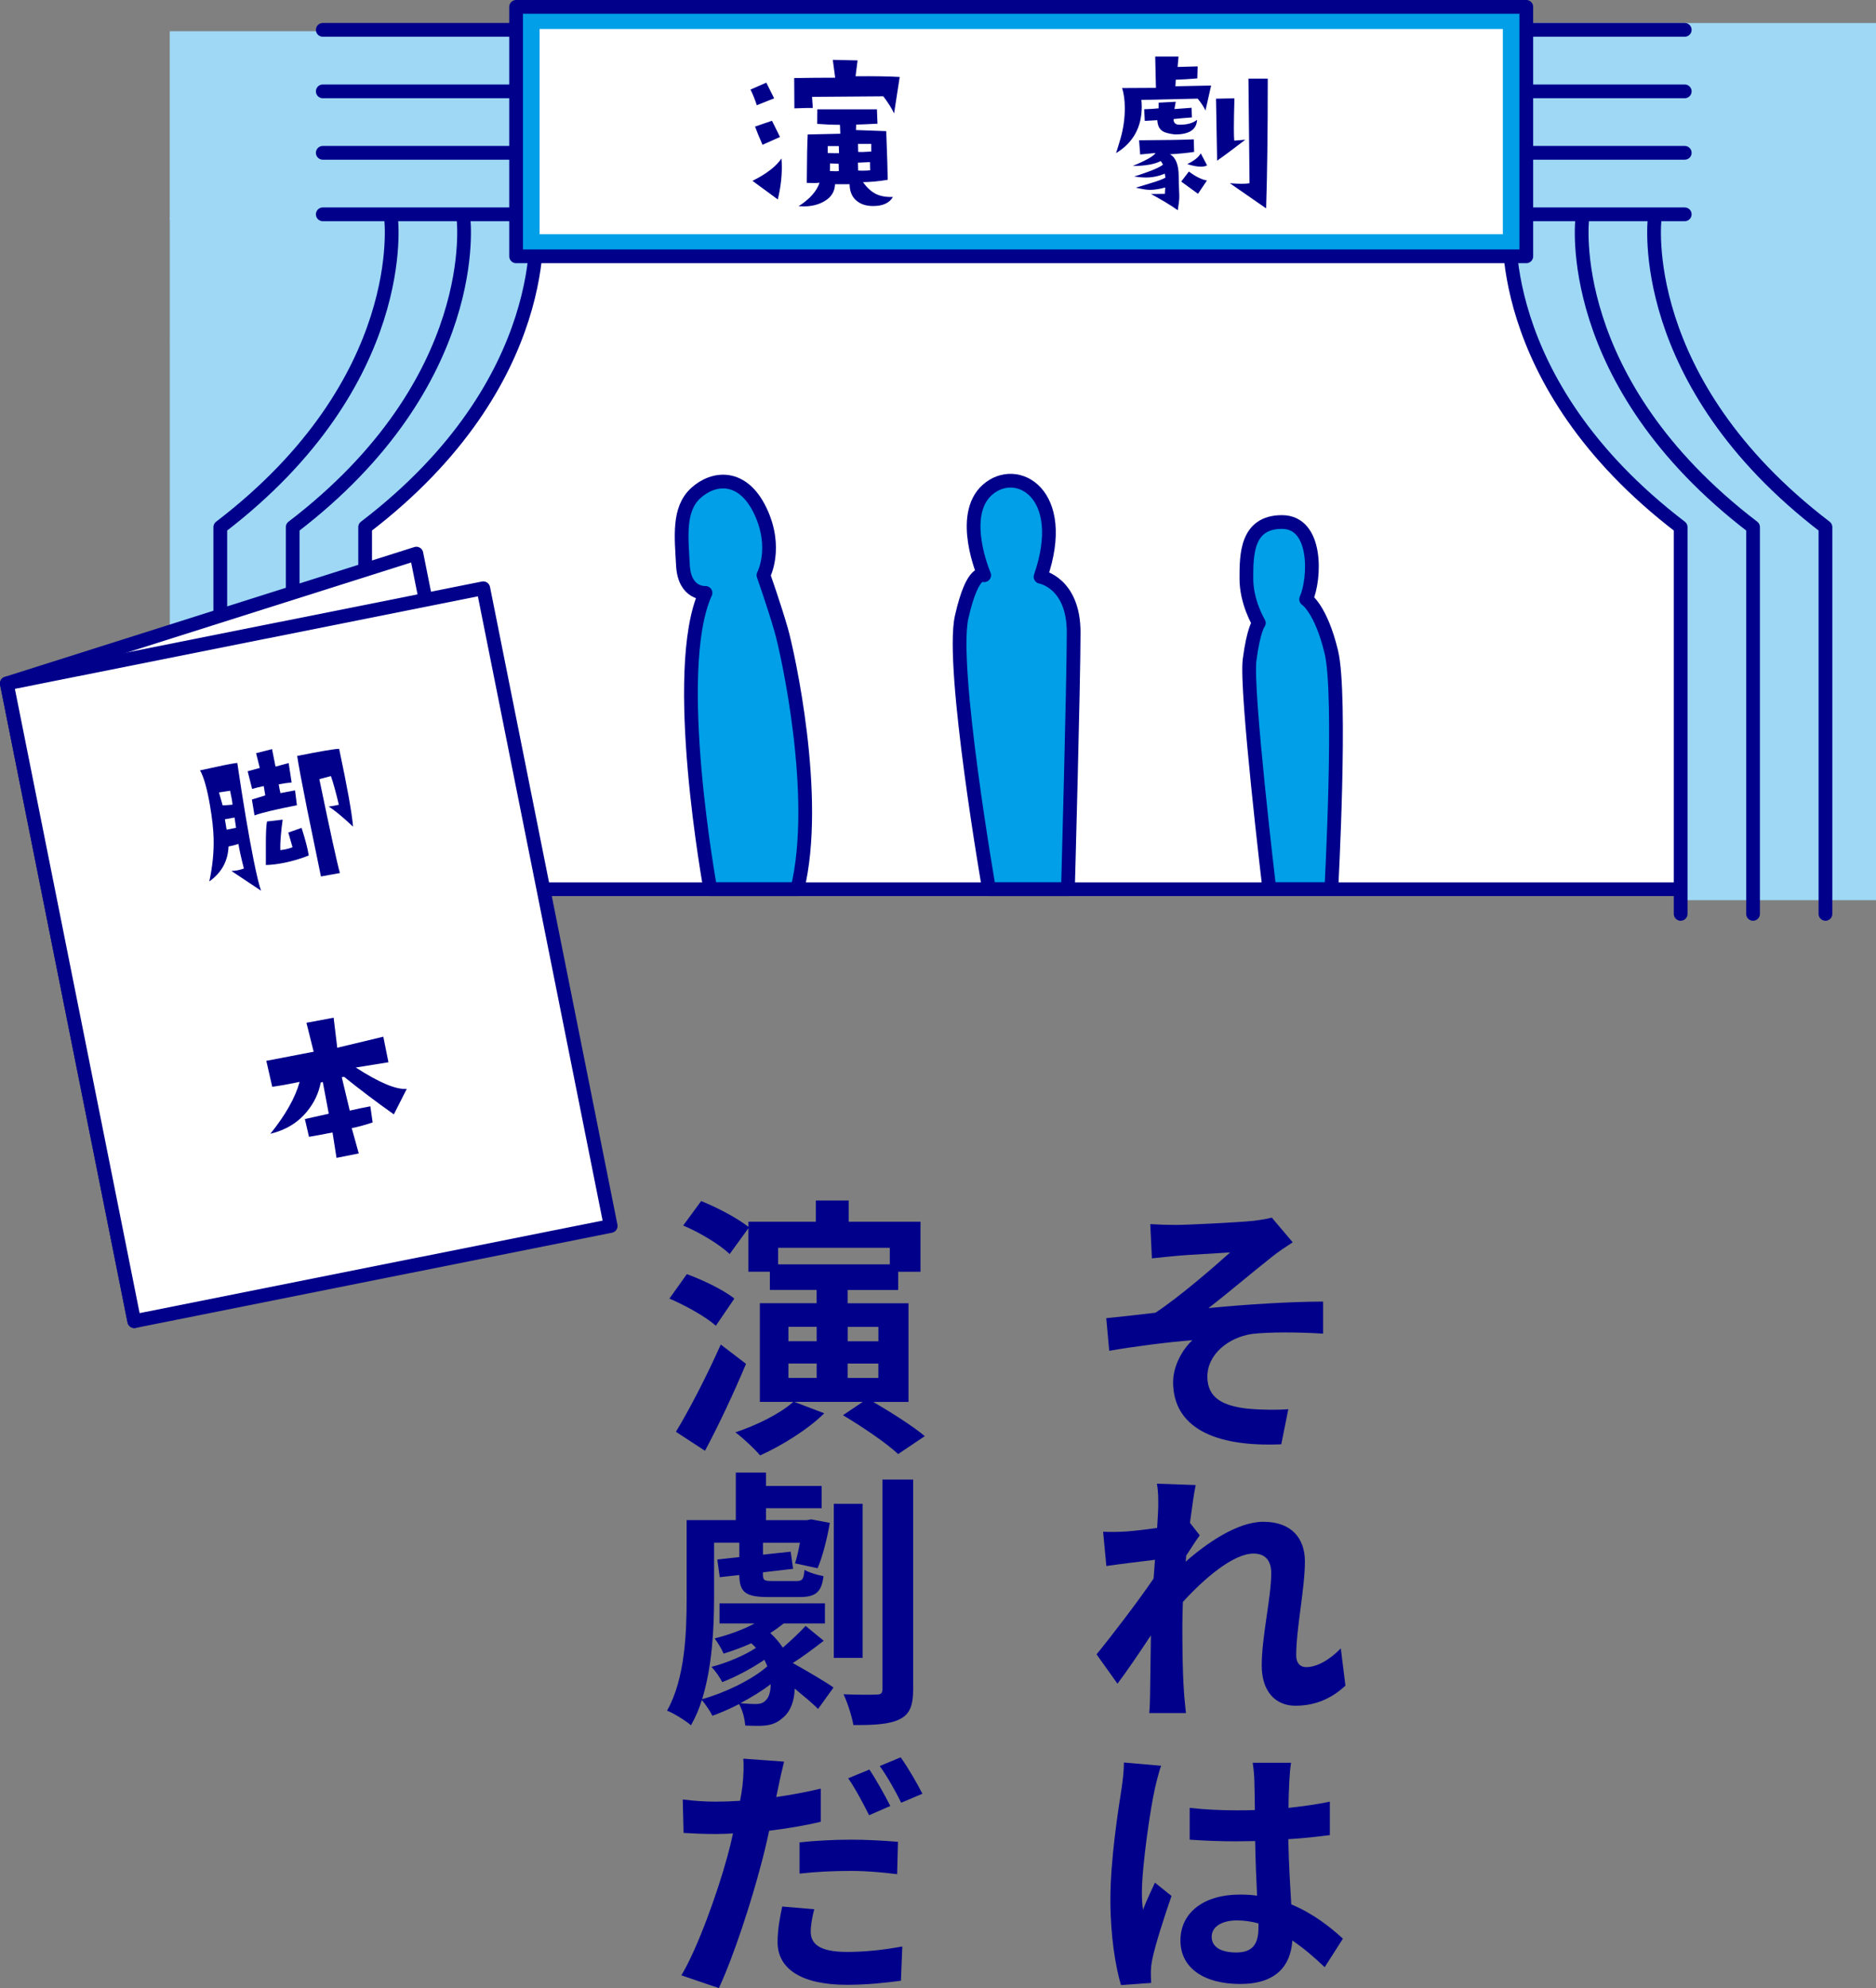 <?xml version="1.0" encoding="UTF-8"?>
<svg id="Layer_2" xmlns="http://www.w3.org/2000/svg" viewBox="0 0 409.69 434.12">
  <rect x="0" y="0" width="409.69" height="434.12" fill="#808080" stroke="none"/>
  <defs>
    <style>
      .cls-1 {
        fill: none;
      }

      .cls-1, .cls-2, .cls-3 {
        stroke: #00008b;
        stroke-linecap: round;
        stroke-linejoin: round;
        stroke-width: 3px;
      }

      .cls-4, .cls-2 {
        fill: #fff;
      }

      .cls-3 {
        fill: #009fe8;
      }

      .cls-5 {
        fill: #00008b;
      }

      .cls-6 {
        fill: #9ed8f5;
      }
    </style>
  </defs>
  <g id="_レイヤー_1" data-name="レイヤー_1">
    <g>
      <g>
        <rect class="cls-4" x="72.54" y="24.7" width="324.22" height="169.47" transform="translate(469.3 218.88) rotate(-180)"/>
        <g>
          <g>
            <rect class="cls-6" x="37.07" y="6.82" width="185.26" height="41.17"/>
            <g>
              <path class="cls-6" d="M117.03,46.2s4.47,35.5-37.29,67.42v82.94h-42.66V47.39"/>
              <path class="cls-1" d="M117.03,47.69s4.47,35.5-37.29,67.42v84.45"/>
              <path class="cls-1" d="M101.21,47.69s4.47,35.5-37.29,67.42v84.45"/>
              <path class="cls-1" d="M85.4,47.69s4.47,35.5-37.29,67.42v84.45"/>
            </g>
          </g>
          <g>
            <rect class="cls-6" x="220.55" y="5.03" width="189.14" height="42.96" transform="translate(630.24 53.02) rotate(-180)"/>
            <g>
              <path class="cls-6" d="M329.74,46.2s-4.47,35.5,37.29,67.42v82.94s42.66,0,42.66,0V47.39"/>
              <path class="cls-1" d="M329.74,47.69s-4.47,35.5,37.29,67.42v84.45"/>
              <path class="cls-1" d="M345.55,47.69s-4.47,35.5,37.29,67.42v84.45"/>
              <path class="cls-1" d="M361.36,47.69s-4.47,35.5,37.29,67.42v84.45"/>
            </g>
          </g>
          <g>
            <line class="cls-3" x1="70.49" y1="46.8" x2="367.92" y2="46.8"/>
            <line class="cls-3" x1="70.49" y1="33.37" x2="367.92" y2="33.37"/>
            <line class="cls-3" x1="70.49" y1="19.95" x2="367.92" y2="19.95"/>
            <line class="cls-3" x1="70.49" y1="6.52" x2="367.92" y2="6.52"/>
          </g>
          <rect class="cls-3" x="112.71" y="1.5" width="220.61" height="54.47"/>
          <rect class="cls-4" x="117.84" y="6.33" width="210.36" height="44.82"/>
          <g>
            <path class="cls-5" d="M169.06,21.47l-3.78,1.51c-.48-1.43-.94-2.57-1.39-3.42l3.46-1.51,1.71,3.42ZM170.66,34.6c.05.64.08,1.27.08,1.91,0,2.23-.29,4.58-.88,7.04l-5.53-4.06c3.08-1.54,5.19-3.17,6.33-4.89ZM170.34,29.91l-3.82,1.71c-.69-1.56-1.23-2.89-1.63-3.98l3.7-1.27,1.75,3.54ZM196.48,16.81l-1.23,7.96c-.45-1.01-1.23-2.25-2.35-3.74l-15.56.12.16,2.43c-.48-.03-1.82,0-4.02.08l-.04-6.61c2.87-.05,5.85-.08,8.95-.08l-.52-3.9,5.41.12-.44,3.46c4.27-.03,7.48.03,9.63.16ZM195.01,43c-.77,1.33-2.22,1.99-4.34,1.99-1.54,0-2.77-.41-3.7-1.23s-1.41-2-1.43-3.54h-3.18c-.05,1.62-.84,2.87-2.35,3.74-1.27.74-2.79,1.11-4.54,1.11-.35,0-.7-.01-1.07-.04,2.44-1.56,3.96-3.28,4.58-5.13-.61.08-1.54.09-2.79.04.03-4.99.09-8.52.2-10.58l7.12-.16-.08-1.95c-1.67,0-3.33-.07-4.97-.2l.04-3.18h13.01l.12,3.14c-2.12.11-3.67.17-4.66.2l-.04,1.19,6.61.24c.21,5.62.32,9.17.32,10.62-1.88.32-3.69.49-5.41.52.9,1.22,1.84,2.08,2.83,2.57.98.49,2.23.71,3.74.66ZM183.23,33.45l-.04-1.55h-2.43v1.51c1.17.05,1.99.07,2.47.04ZM183.19,37.35l-.04-1.59-1.87-.08-.04,1.67c.4.03.77.04,1.12.04.32,0,.6-.01.84-.04ZM190.27,33.09v-1.67h-2.9l.04,1.75c.5.05,1.46.03,2.87-.08ZM190.03,37.19l-.04-1.79-2.63.12.04,1.71c.32.03.66.04,1.04.04.5,0,1.04-.03,1.59-.08Z"/>
            <path class="cls-5" d="M264.49,18.68l-1.23,5.45c-.4-.85-.97-1.71-1.71-2.59l-12.29.28c.05.5.08.99.08,1.47,0,4.48-1.87,7.87-5.61,10.15.29-.9.64-2.03,1.03-3.38.58-2.1.88-4.23.88-6.41,0-1.75-.2-3.22-.6-4.42l7.4-.04-.16-6.84h5.09l-.2,2.27,4.38-.12-.08,2.63c-1.96.16-3.53.25-4.7.28l-.08,1.43,7.8-.16ZM260.79,33.17c-1.57.24-3.33.41-5.29.52,1.27.69,1.91,2.31,1.91,4.85,0,.93.03,1.89.08,2.89.05.99.07,1.67.04,2.01-.05.58-.16,1.41-.32,2.47-1.56-1.11-3.52-2.29-5.85-3.54.16,0,1.17-.01,3.03-.04.03-.5.05-.97.08-1.39-1.25.35-2.38.52-3.38.52-.66,0-1.67-.16-3.03-.48l3.38-1.03c1.43-.42,2.45-.81,3.06-1.15-.03-.26-.07-.56-.12-.88-1.35.56-2.72.84-4.1.84-.82,0-1.7-.08-2.62-.24.5-.11,1.48-.42,2.94-.96,1.83-.66,2.96-1.21,3.38-1.63-.08-.11-.24-.36-.48-.76-1.43.72-3.48,1.07-6.13,1.07,2.95-1.22,4.6-2.16,4.97-2.83-.58.05-1.7.16-3.34.32l-.24-3.1c5.68-.03,9.66-.09,11.94-.2l.08,2.75ZM261.42,26.17c-.11,2.15-1.74,3.21-4.89,3.18-1.25-.16-2.11-.38-2.59-.68-.74-.45-1.14-1.26-1.2-2.43-.79.05-1.71.11-2.74.16l-.12-2.55c1.14-.03,2.19-.09,3.14-.2v-1.23l3.74-.2-.28,1.59,3.74-.28.08,2.11c-1.49.11-2.83.23-4.02.36,0,.8.41,1.21,1.23,1.23,1.7.03,3-.33,3.9-1.07ZM263.57,39.42l-1.95,2.9c-.61-.45-1.83-1.34-3.66-2.67l1.67-2.19c1.49,1.11,2.8,1.76,3.94,1.95ZM263.61,36.11c-.32.19-.77.28-1.35.28-.85,0-1.84-.19-2.98-.56,1.51-.72,2.49-1.5,2.94-2.35l1.39,2.63ZM271.97,30.5c-2.55,1.96-4.6,3.49-6.17,4.58l-.24-13.53,4.02-.08c-.08,2.76-.12,4.92-.12,6.49,0,1.33.03,2.24.08,2.75l2.43-.2ZM276.86,17.17c0,11.54-.12,20.98-.36,28.33l-7.92-5.49c1.01.08,1.87.12,2.59.12s1.29-.04,1.71-.12l-.24-22.84h4.22Z"/>
          </g>
          <path class="cls-3" d="M154.07,129.47s-4.57.35-4.92-5.98c-.35-6.33-1.06-12.31,2.81-15.83,3.87-3.52,10.2-4.22,14.07,3.87,3.87,8.09.7,14.07.7,14.07,0,0,2.46,7.03,3.87,11.96,1.41,4.92,8.44,36.57,3.52,56.62h-18.99s-8.79-47.83-1.06-64.71Z"/>
          <path class="cls-3" d="M214.93,125.6s-5.63-13.01.7-18.64c6.33-5.63,17.94.7,11.61,18.99,0,0,7.23,1.24,7.23,12.14s-1.25,56.09-1.25,56.09h-17.23s-8.44-48.53-5.98-59.43c2.46-10.9,4.92-9.14,4.92-9.14Z"/>
          <path class="cls-3" d="M274.91,136.04s-2.72-4.5-2.72-9.68,0-12.37,7.77-12.37,7.29,12.28,5.28,16.88c0,0,3.2,2,5.5,11.5,2.3,9.5,0,51.8,0,51.8h-13.53s-5.18-43.45-4.32-50.07c.86-6.62,2.01-8.06,2.01-8.06Z"/>
          <line class="cls-3" x1="79.73" y1="194.17" x2="365.84" y2="194.17"/>
        </g>
      </g>
      <g>
        <polygon class="cls-2" points="118.77 260.15 29.34 288.49 1.5 149.23 90.93 120.89 118.77 260.15"/>
        <rect class="cls-2" x="14.39" y="137.46" width="106.11" height="142.01" transform="translate(-39.56 17.27) rotate(-11.3)"/>
        <g>
          <path class="cls-5" d="M51.82,166.59c1.29,8.73,2.47,15.72,3.52,20.97.69,3.47,1.25,5.78,1.67,6.94l-6.47-4.31c.47-.02.94-.07,1.4-.16.46-.09.9-.22,1.32-.38-.62-2.42-1.01-4.21-1.19-5.37-.85.28-1.57.46-2.16.55-.13,3.21-1.53,5.75-4.2,7.64.7-3.24,1.02-6.38.94-9.41-.05-1.98-.31-4.36-.79-7.16-.63-3.69-1.36-6.25-2.17-7.68,2.16-.48,3.92-.86,5.3-1.14,1.35-.27,2.3-.43,2.84-.49ZM50.25,172.67l-2.43.37.8,2.82c.16.02.88-.03,2.16-.15-.04-.58-.21-1.59-.53-3.04ZM51.22,178.52l-2.11.38.38,2.27,2.06-.41c-.04-.18-.15-.93-.33-2.24ZM64.43,172.58l.41,3.26c-4.49.87-7.58,1.61-9.26,2.21l-.57-3.46,2.92-.9-.33-2.04c-.92.18-1.76.39-2.54.63l-.97-3.86,2.64-.73-.8-3.22,3.48-.89.76,3.82,2.87-.77.65,4.24c-.86.07-1.8.2-2.82.41.11.67.23,1.31.38,1.91l3.18-.6ZM67.43,186.81c-1.74.69-3.51,1.22-5.29,1.58-1.55.31-2.91.48-4.08.5v-4.77c0-2.28.08-3.86.25-4.74l3.42-.4c-.19,1.34-.31,2.43-.38,3.3-.13,1.48-.17,2.61-.12,3.37.36-.05.71-.1,1.04-.17.64-.13,1.18-.29,1.61-.48l-.92-3.2,2.9-1.02c.84,2.62,1.36,4.63,1.57,6.05ZM74.06,163.5c1.78,8.39,2.8,14.06,3.04,17.01-2.38-2.23-4.16-3.69-5.33-4.38.72-.09,1.47-.23,2.23-.4-.65-2.73-1.23-4.82-1.73-6.26l-2.53.67c2.39,11.56,3.89,18.39,4.49,20.5l-4.14.75-3-14.59c-1.19-5.94-1.92-9.85-2.19-11.73,5.1-1.02,8.15-1.54,9.16-1.55Z"/>
          <path class="cls-5" d="M88.83,237.77l-2.82,5.57c-3.77-2.67-7.39-5.4-10.87-8.21l-.5.1,1.74,7.29c1.49-.35,3-.66,4.5-.94l.5,3.52c-1.79.6-3.31,1.01-4.57,1.23l1.54,5.54-4.86.97-.87-5.55c-1.99.4-3.7.71-5.14.95l-.9-3.88,5.22-1.16-1.31-6.94-.45.13c-.44,2.31-1.43,4.41-2.96,6.28-2,2.47-4.68,4.1-8.04,4.91,3.29-4.08,5.43-7.86,6.4-11.34-2.26.48-4.26.84-5.99,1.08l-1.29-5.67,10.34-1.99-1.58-6.32,5.94-1.11.79,6.56,10.06-2.41,1.12,5.58-7.13,1.15c5.14,3.32,8.85,4.87,11.11,4.66Z"/>
        </g>
      </g>
      <g>
        <path class="cls-5" d="M256.73,267.48c2.49,0,13.41-.53,16.97-.89,1.9-.24,3.2-.47,4.04-.71l4.57,5.4c-1.19.77-3.38,2.2-4.57,3.2-4.15,3.26-9.79,8.07-13.83,11.16,7.77-.77,17.92-1.42,25.04-1.42v7c-5.58-.36-11.93-.36-15.49.06-5.28.77-9.79,4.51-9.79,9.32s3.62,6.41,8.78,7c3.26.3,6.71.3,8.9.12l-1.54,7.66c-14.89.65-23.62-3.86-23.62-13.59,0-3.56,2.08-7.18,4.21-9.14-5.34.42-12.28,1.31-18.16,2.31l-.65-7.12c3.09-.3,7.71-.83,10.74-1.19,5.16-3.38,12.76-9.97,16.32-13.17-2.37.18-9.5.53-11.87.77-1.48.12-3.44.36-5.22.53l-.36-7.48c1.84.12,3.56.18,5.52.18Z"/>
        <path class="cls-5" d="M252.63,323.98l8.49.3c-.36,1.66-.77,4.63-1.25,8.25l2.14,2.73c-.77,1.01-1.96,2.91-2.97,4.45,0,.42-.06.83-.12,1.31,4.57-4.04,11.33-8.72,16.97-8.72,6.23,0,9.08,3.68,9.08,8.66,0,5.99-1.9,14.54-1.9,20.53,0,1.54.77,2.55,2.2,2.55,2.2,0,4.93-1.42,7.54-4.09l1.01,8.13c-2.73,2.55-6.23,4.39-10.92,4.39-4.39,0-7.36-3.15-7.36-8.78,0-6.35,2.08-14.89,2.08-20.18,0-2.85-1.42-4.27-3.86-4.27-4.39,0-10.68,5.34-15.43,10.56-.06,1.6-.12,3.2-.12,4.69,0,4.81,0,9.73.36,15.13.06,1.07.3,3.15.42,4.45h-8.01c.12-1.31.18-3.32.18-4.27.06-4.45.12-7.89.18-12.7-2.43,3.68-5.28,7.89-7.3,10.56l-4.57-6.41c3.26-3.98,9.2-11.75,12.46-16.56.12-1.36.18-2.73.3-4.09-2.91.36-7.36.89-10.62,1.36l-.71-7.48c1.66.06,3.03.06,5.04-.06,1.72-.12,4.27-.42,6.76-.77.12-2.14.24-3.8.24-4.45,0-1.72.06-3.44-.3-5.22Z"/>
        <path class="cls-5" d="M253.58,385.58c-.48,1.19-1.19,4.15-1.42,5.22-.89,3.86-2.79,16.67-2.79,22.55,0,1.13.06,2.49.24,3.68.77-2.02,1.72-3.98,2.61-5.93l3.62,2.91c-1.66,4.81-3.56,10.68-4.21,13.89-.18.77-.3,2.08-.3,2.67,0,.65,0,1.6.06,2.43l-6.59.47c-1.19-4.04-2.31-10.74-2.31-18.63,0-8.72,1.72-19.7,2.43-24.21.24-1.6.53-3.86.53-5.76l8.13.71ZM281.94,384.93c-.18,1.19-.3,2.55-.36,3.8-.06,1.25-.18,3.44-.18,6.05,3.14-.36,6.23-.77,9.02-1.36v7.3c-2.79.36-5.88.71-9.08.89.12,5.64.42,10.33.65,14.24,4.87,2.02,8.54,4.98,11.28,7.48l-3.98,6.23c-2.43-2.31-4.75-4.27-7.06-5.82-.36,5.52-3.56,9.49-11.39,9.49s-13.05-3.44-13.05-9.49,5.04-10.03,12.94-10.03c1.31,0,2.61.06,3.8.24-.18-3.56-.36-7.83-.42-11.93-1.42,0-2.79.06-4.15.06-3.44,0-6.71-.12-10.15-.36v-6.94c3.32.36,6.65.53,10.15.53,1.36,0,2.73,0,4.09-.06-.06-2.85-.06-5.16-.12-6.41,0-.95-.18-2.73-.36-3.92h8.37ZM274.82,420c-1.54-.42-3.09-.65-4.69-.65-3.26,0-5.52,1.36-5.52,3.56,0,2.43,2.31,3.44,5.4,3.44,3.56,0,4.81-1.9,4.81-5.34v-1.01Z"/>
        <path class="cls-5" d="M156.34,289.5c-2.2-1.96-6.65-4.45-10.15-5.93l3.8-5.34c3.5,1.25,8.13,3.5,10.38,5.34l-4.04,5.93ZM162.92,297.81c-2.67,6.35-5.88,13.23-8.96,18.99l-6.35-4.15c2.79-4.57,6.71-12.11,9.79-19.05l5.52,4.21ZM190.69,306.12c3.86,2.26,8.66,5.28,11.27,7.48l-5.82,3.92c-2.49-2.37-7.95-6.05-12.05-8.49l4.33-2.91h-14.95l6.53,2.49c-3.5,3.5-9.26,7.06-14,9.2-1.13-1.36-3.8-3.86-5.4-5.04,4.63-1.54,9.73-4.04,12.64-6.65h-7.3v-21.54h12.4v-2.91h-10.21v-3.98h-4.69v-9.49l-4.09,5.64c-2.08-2.02-6.59-4.75-10.15-6.23l3.92-5.34c3.44,1.36,7.95,3.74,10.33,5.64v-1.13h14.72v-4.63h7.18v4.63h15.67v10.92h-4.87v3.98h-11.04v2.91h13.29v21.54h-7.71ZM169.93,272.47v3.62h24.39v-3.62h-24.39ZM172.18,292.88h6.17v-3.15h-6.17v3.15ZM172.18,300.89h6.17v-3.15h-6.17v3.15ZM185.12,289.74v3.15h6.71v-3.15h-6.71ZM191.82,297.75h-6.71v3.15h6.71v-3.15Z"/>
        <path class="cls-5" d="M179.9,358.28c-2.31,1.78-4.69,3.56-6.77,4.87,3.03,1.66,7.6,4.39,8.9,5.34l-3.38,4.69c-1.07-1.13-3.09-2.79-5.1-4.45-.06,2.79-1.01,5.04-2.43,6.23-1.54,1.42-2.91,1.84-5.1,1.9-.95,0-2.08,0-3.26-.06-.12-1.36-.53-3.26-1.36-4.69-1.96,1.01-3.98,1.9-5.82,2.55-.47-.95-1.54-2.55-2.31-3.44-.59,1.96-1.42,3.86-2.37,5.52-1.07-.95-3.74-2.61-5.22-3.2,3.92-6.94,4.27-17.03,4.27-24.45v-17.15h10.74v-10.38h6.59v2.91h12.16v4.87h-12.16v2.61h8.96l.89-.18,4.09.77c-.59,3.5-1.6,7.42-2.67,9.91l-4.93-1.07c.42-1.25.77-2.85,1.07-4.51h-8.07v2.61l6.05-.65.53,3.74-6.59.77v.42c0,1.31.3,1.48,1.96,1.48h5.4c1.25,0,1.54-.36,1.72-2.43,1.01.59,2.85,1.13,4.15,1.36-.42,3.56-1.78,4.57-5.22,4.57h-6.82c-5.04,0-6.29-1.07-6.35-4.81l-4.27.47-.53-3.86,4.81-.53v-3.15h-5.52v12.22c0,6.41-.42,14.95-2.61,21.96,4.92-1.36,10.98-4.27,14.24-7.18-.18-.47-.42-.95-.65-1.42-2.67,1.84-6.23,3.74-9.2,4.87-.47-.95-1.54-2.55-2.37-3.32,3.26-.83,7.24-2.49,9.73-4.15-.3-.36-.65-.71-1.01-1.01-1.96.89-4.09,1.66-6.05,2.26-.36-.89-1.31-2.49-1.96-3.32,2.85-.71,6.11-1.84,8.72-3.26h-7.65v-4.39h23.02v4.39h-9.02c-.89.71-1.84,1.42-2.91,2.08,1.07,1.01,2.02,2.08,2.73,3.2,1.78-1.54,3.74-3.38,4.98-4.75l3.98,3.26ZM168.32,367.77c-1.96,1.48-4.27,2.91-6.65,4.15,1.36.12,2.49.18,3.32.18.95,0,1.72-.18,2.31-.89.59-.53,1.01-1.84,1.01-3.44ZM188.38,362.02h-6.29v-33.65h6.29v33.65ZM199.42,323.09v45.75c0,3.68-.77,5.52-2.97,6.59-2.14,1.07-5.52,1.31-10.09,1.25-.3-1.84-1.25-4.81-2.14-6.71,3.03.12,6.17.12,7.24.06.95,0,1.25-.3,1.25-1.25v-45.69h6.71Z"/>
        <path class="cls-5" d="M169.98,390.21c-.12.65-.3,1.36-.47,2.2,3.26-.47,6.53-1.07,9.73-1.84v7.24c-3.44.83-7.42,1.48-11.27,1.96-.53,2.49-1.13,5.04-1.78,7.42-2.14,8.19-5.99,20.06-9.2,26.94l-8.19-2.79c3.5-5.82,7.89-17.98,10.09-26.11.42-1.54.83-3.2,1.19-4.87-1.31.06-2.61.12-3.8.12-2.85,0-4.98-.12-7-.24l-.18-7.3c2.97.36,4.87.47,7.24.47,1.72,0,3.5-.06,5.28-.18.24-1.25.42-2.37.53-3.32.24-2.14.3-4.57.18-5.88l8.9.65c-.42,1.66-1.01,4.27-1.25,5.52ZM177.05,421.78c0,2.55,1.66,4.45,7.95,4.45,3.86,0,7.89-.42,12.05-1.19l-.3,7.48c-3.26.42-7.18.89-11.81.89-9.85,0-15.13-3.44-15.13-9.32,0-2.73.53-5.52,1.01-7.77l7,.59c-.47,1.72-.77,3.56-.77,4.87ZM185.83,401.72c3.32,0,6.82.18,10.27.47l-.18,7.06c-2.97-.36-6.47-.71-10.03-.71-4.04,0-7.6.18-11.28.59v-6.82c3.26-.36,7.42-.59,11.22-.59ZM194.43,394.36l-4.63,2.02c-1.19-2.37-3.03-5.88-4.57-8.07l4.63-1.9c1.42,2.08,3.5,5.82,4.57,7.95ZM201.44,391.69l-4.63,1.96c-1.19-2.43-3.09-5.82-4.69-8.01l4.57-1.9c1.6,2.2,3.74,5.93,4.75,7.95Z"/>
      </g>
    </g>
  </g>
</svg>
